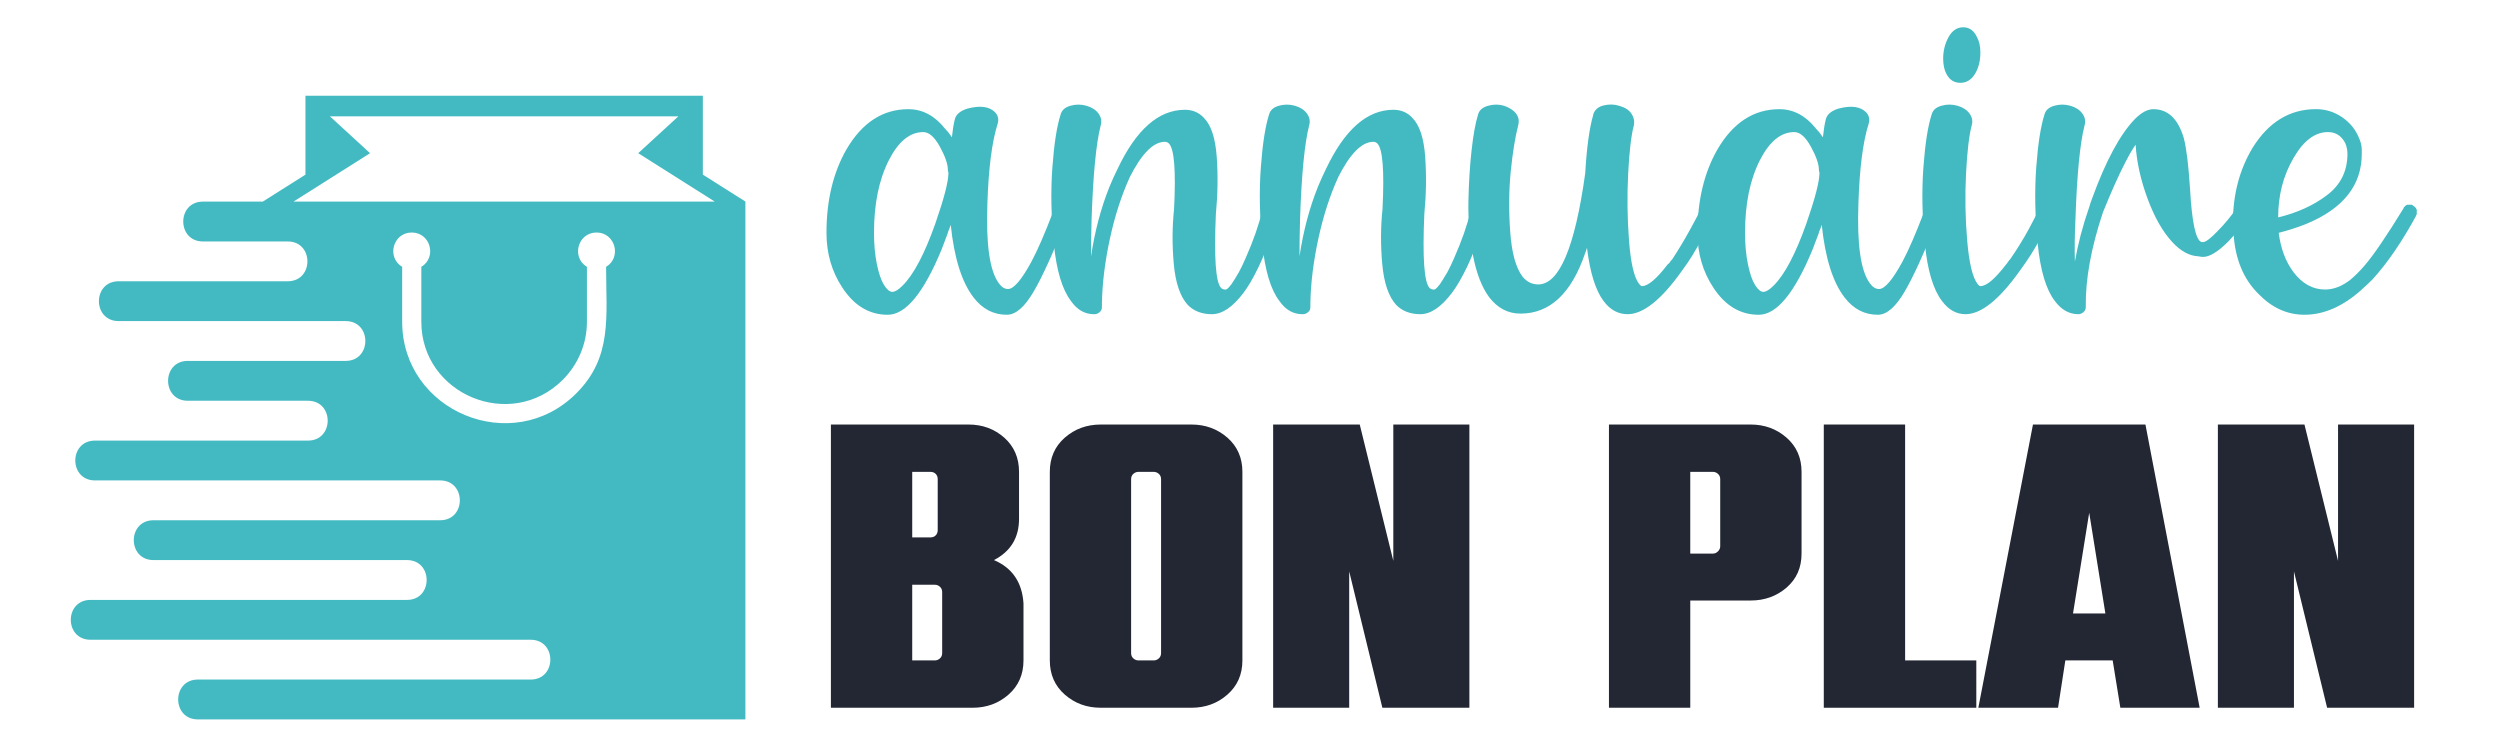 <?xml version="1.0" encoding="utf-8"?>
<!-- Generator: Adobe Illustrator 16.0.0, SVG Export Plug-In . SVG Version: 6.00 Build 0)  -->
<!DOCTYPE svg PUBLIC "-//W3C//DTD SVG 1.1//EN" "http://www.w3.org/Graphics/SVG/1.1/DTD/svg11.dtd">
<svg version="1.1" id="Calque_1" xmlns:x="http://ns.adobe.com/Extensibility/1.0/" xmlns:i="http://ns.adobe.com/AdobeIllustrator/10.0/" xmlns:graph="http://ns.adobe.com/Graphs/1.0/"
	 xmlns="http://www.w3.org/2000/svg" xmlns:xlink="http://www.w3.org/1999/xlink" x="0px" y="0px" width="200px" height="60px"
	 viewBox="0 0 200 60" enable-background="new 0 0 200 60" xml:space="preserve">
<g>
	<path fill="#43BAC2" d="M85.084,16.43c0.275,0.092,0.413,0.26,0.413,0.504c0,0.091-0.016,0.168-0.046,0.229
		c-0.031,0.091-0.107,0.291-0.229,0.596c-0.978,2.505-1.826,4.368-2.542,5.589c-0.718,1.222-1.429,1.833-2.131,1.833
		c-1.069,0-1.955-0.458-2.657-1.374c-0.947-1.221-1.558-3.161-1.833-5.818c-0.061,0.183-0.137,0.382-0.229,0.596v0.046
		c-0.183,0.488-0.351,0.932-0.503,1.329c-1.436,3.481-2.872,5.222-4.307,5.222c-1.466,0-2.673-0.717-3.619-2.153
		c-0.855-1.283-1.283-2.749-1.283-4.398c0-2.596,0.534-4.826,1.604-6.689c1.252-2.138,2.901-3.207,4.948-3.207
		c1.13,0,2.107,0.52,2.932,1.558c0.184,0.183,0.367,0.412,0.55,0.687c0.061-0.58,0.137-1.053,0.229-1.42
		c0.092-0.396,0.427-0.688,1.008-0.871c1.038-0.275,1.787-0.167,2.245,0.321c0.213,0.245,0.275,0.535,0.183,0.871
		c-0.458,1.436-0.733,3.559-0.825,6.368c-0.123,3.298,0.184,5.437,0.917,6.414c0.213,0.306,0.458,0.458,0.733,0.458
		c0.458,0,1.083-0.733,1.878-2.199c0.488-0.916,1.054-2.214,1.695-3.895c0.061-0.121,0.107-0.213,0.138-0.274
		C84.473,16.384,84.718,16.278,85.084,16.43z M75.876,13.819c-0.031-0.091-0.046-0.167-0.046-0.229c0-0.458-0.214-1.077-0.641-1.855
		c-0.428-0.779-0.871-1.168-1.329-1.168c-1.07,0-1.986,0.749-2.749,2.245c-0.795,1.558-1.191,3.498-1.191,5.819
		c0,0.916,0.076,1.749,0.229,2.497c0.152,0.749,0.344,1.306,0.573,1.672c0.229,0.366,0.45,0.549,0.664,0.549
		c0.213,0,0.488-0.167,0.825-0.504c0.885-0.885,1.756-2.535,2.611-4.947C75.525,15.88,75.876,14.521,75.876,13.819z"/>
	<path fill="#43BAC2" d="M102.173,16.888c0,0.031,0,0.062,0,0.092v0.045v0.046l-0.046,0.046c-0.428,1.986-1.13,3.819-2.107,5.498
		c-0.183,0.306-0.367,0.581-0.55,0.825c-0.855,1.13-1.695,1.695-2.52,1.695c-0.794,0-1.436-0.245-1.924-0.733
		c-0.611-0.671-0.985-1.764-1.123-3.276c-0.137-1.512-0.13-2.985,0.023-4.421c0.152-3.054,0.015-4.795-0.412-5.223
		c-0.092-0.091-0.199-0.137-0.321-0.137c-0.917,0-1.849,0.932-2.795,2.795c-0.672,1.466-1.207,3.115-1.604,4.948
		c-0.397,1.833-0.611,3.558-0.641,5.177c0,0.092,0,0.199,0,0.321c0,0.152-0.062,0.282-0.184,0.39
		c-0.122,0.106-0.259,0.16-0.412,0.16h-0.046c-0.733,0-1.344-0.352-1.833-1.054c-0.703-0.917-1.161-2.451-1.375-4.604
		c-0.214-2.153-0.252-4.176-0.114-6.07c0.137-1.893,0.358-3.313,0.664-4.261c0.091-0.335,0.351-0.564,0.779-0.687
		c0.428-0.122,0.855-0.122,1.283,0c0.427,0.123,0.749,0.329,0.962,0.619c0.213,0.291,0.275,0.604,0.183,0.939
		c-0.366,1.405-0.611,3.91-0.733,7.513c-0.031,1.13-0.046,2.124-0.046,2.978c0.305-2.016,0.794-3.863,1.466-5.543
		c0.213-0.519,0.427-0.992,0.642-1.42c1.496-3.176,3.298-4.764,5.406-4.764c0.611,0,1.115,0.214,1.512,0.641
		c0.58,0.581,0.923,1.62,1.031,3.116c0.106,1.497,0.083,3.024-0.068,4.581c-0.154,3.482-0.016,5.452,0.412,5.91
		c0.091,0.091,0.213,0.137,0.366,0.137c0.092,0,0.229-0.121,0.412-0.366l0.046-0.046c0.183-0.275,0.382-0.596,0.596-0.962
		c0.184-0.336,0.367-0.717,0.55-1.146c0.611-1.375,1.054-2.642,1.329-3.803c0.03-0.03,0.046-0.053,0.046-0.068
		c0-0.015,0-0.038,0-0.069h0.045v-0.046c0-0.03,0.016-0.061,0.047-0.092l0.046-0.045h0.046c0.061-0.092,0.152-0.138,0.274-0.138
		h0.046c0.029,0,0.061,0,0.092,0h0.046h0.046h0.045c0.03,0,0.047,0.016,0.047,0.046h0.045h0.047c0,0.031,0.015,0.062,0.045,0.092
		h0.047c0.03,0.03,0.045,0.054,0.045,0.069c0,0.016,0.016,0.022,0.045,0.022c0.03,0.062,0.062,0.138,0.093,0.229V16.888z"/>
	<path fill="#43BAC2" d="M118.85,16.888c0,0.031,0,0.062,0,0.092v0.045v0.046l-0.048,0.046c-0.427,1.986-1.129,3.819-2.105,5.498
		c-0.184,0.306-0.367,0.581-0.55,0.825c-0.855,1.13-1.696,1.695-2.52,1.695c-0.796,0-1.438-0.245-1.925-0.733
		c-0.612-0.671-0.986-1.764-1.122-3.276c-0.138-1.512-0.13-2.985,0.022-4.421c0.151-3.054,0.016-4.795-0.413-5.223
		c-0.091-0.091-0.198-0.137-0.319-0.137c-0.916,0-1.85,0.932-2.796,2.795c-0.672,1.466-1.207,3.115-1.604,4.948
		c-0.396,1.833-0.611,3.558-0.64,5.177c0,0.092,0,0.199,0,0.321c0,0.152-0.063,0.282-0.186,0.39c-0.121,0.106-0.259,0.16-0.412,0.16
		h-0.045c-0.732,0-1.345-0.352-1.832-1.054c-0.704-0.917-1.161-2.451-1.375-4.604c-0.214-2.153-0.252-4.176-0.114-6.07
		c0.137-1.893,0.358-3.313,0.664-4.261c0.092-0.335,0.351-0.564,0.778-0.687c0.429-0.122,0.855-0.122,1.284,0
		c0.427,0.123,0.748,0.329,0.961,0.619c0.214,0.291,0.276,0.604,0.184,0.939c-0.366,1.405-0.612,3.91-0.733,7.513
		c-0.03,1.13-0.045,2.124-0.045,2.978c0.304-2.016,0.793-3.863,1.466-5.543c0.213-0.519,0.427-0.992,0.64-1.42
		c1.498-3.176,3.3-4.764,5.408-4.764c0.61,0,1.114,0.214,1.511,0.641c0.58,0.581,0.924,1.62,1.031,3.116
		c0.105,1.497,0.083,3.024-0.069,4.581c-0.153,3.482-0.016,5.452,0.413,5.91c0.091,0.091,0.214,0.137,0.366,0.137
		c0.091,0,0.229-0.121,0.412-0.366l0.045-0.046c0.184-0.275,0.382-0.596,0.598-0.962c0.183-0.336,0.366-0.717,0.549-1.146
		c0.61-1.375,1.055-2.642,1.328-3.803c0.03-0.03,0.046-0.053,0.046-0.068c0-0.015,0-0.038,0-0.069h0.047v-0.046
		c0-0.03,0.015-0.061,0.045-0.092l0.046-0.045h0.045c0.063-0.092,0.153-0.138,0.276-0.138h0.045c0.03,0,0.061,0,0.093,0h0.045h0.046
		h0.045c0.03,0,0.047,0.016,0.047,0.046h0.046h0.045c0,0.031,0.016,0.062,0.046,0.092h0.047c0.03,0.03,0.045,0.054,0.045,0.069
		c0,0.016,0.016,0.022,0.046,0.022c0.03,0.062,0.061,0.138,0.093,0.229V16.888z"/>
	<path fill="#43BAC2" d="M136.213,16.201c0,0,0.183,0.062,0.55,0.183c0.366,0.123,0.488,0.367,0.366,0.733
		c-0.123,0.366-0.458,1.039-1.008,2.016c-0.429,0.856-0.947,1.695-1.559,2.521c-1.648,2.321-3.1,3.481-4.352,3.481
		c-0.764,0-1.405-0.352-1.925-1.054c-0.641-0.854-1.084-2.275-1.328-4.261c-0.03,0.123-0.077,0.26-0.138,0.413
		c-1.099,3.238-2.825,4.856-5.177,4.856c-1.008,0-1.848-0.443-2.52-1.328c-0.581-0.794-1.008-1.902-1.282-3.322
		c-0.275-1.42-0.397-2.863-0.367-4.329c0.029-1.466,0.114-2.825,0.252-4.077s0.313-2.214,0.526-2.887
		c0.092-0.335,0.359-0.564,0.802-0.687c0.443-0.122,0.863-0.122,1.26,0c0.275,0.092,0.512,0.214,0.711,0.367
		c0.198,0.153,0.336,0.329,0.412,0.527c0.076,0.199,0.083,0.42,0.022,0.664c-0.244,0.947-0.442,2.176-0.596,3.688
		c-0.152,1.512-0.168,3.123-0.045,4.833c0.122,1.711,0.458,2.917,1.008,3.619c0.336,0.397,0.748,0.596,1.236,0.596
		c1.68,0,2.933-2.962,3.757-8.888c0.122-2.077,0.336-3.635,0.642-4.673V9.146c0.122-0.366,0.396-0.603,0.824-0.71
		c0.428-0.106,0.84-0.099,1.237,0.023c0.458,0.123,0.786,0.329,0.985,0.619c0.198,0.291,0.267,0.604,0.206,0.939
		c-0.214,0.794-0.367,2.084-0.458,3.871c-0.092,1.787-0.069,3.574,0.068,5.36c0.137,1.787,0.404,2.94,0.802,3.459
		c0.092,0.123,0.167,0.183,0.229,0.183c0.488,0,1.176-0.58,2.062-1.741c0.093-0.061,0.153-0.122,0.185-0.183
		c0.029-0.061,0.092-0.138,0.184-0.229c0.518-0.793,0.999-1.595,1.442-2.405c0.442-0.809,0.71-1.321,0.802-1.535
		C136.15,16.4,136.213,16.201,136.213,16.201z"/>
	<path fill="#43BAC2" d="M154.767,16.43c0.274,0.092,0.412,0.26,0.412,0.504c0,0.091-0.016,0.168-0.046,0.229
		c-0.03,0.091-0.106,0.291-0.229,0.596c-0.979,2.505-1.826,4.368-2.543,5.589c-0.718,1.222-1.429,1.833-2.13,1.833
		c-1.07,0-1.955-0.458-2.657-1.374c-0.947-1.221-1.558-3.161-1.834-5.818c-0.061,0.183-0.137,0.382-0.229,0.596v0.046
		c-0.183,0.488-0.351,0.932-0.504,1.329c-1.436,3.481-2.871,5.222-4.307,5.222c-1.466,0-2.673-0.717-3.619-2.153
		c-0.855-1.283-1.282-2.749-1.282-4.398c0-2.596,0.534-4.826,1.603-6.689c1.253-2.138,2.902-3.207,4.949-3.207
		c1.129,0,2.106,0.52,2.931,1.558c0.184,0.183,0.367,0.412,0.551,0.687c0.061-0.58,0.137-1.053,0.229-1.42
		c0.092-0.396,0.428-0.688,1.008-0.871c1.038-0.275,1.787-0.167,2.245,0.321c0.213,0.245,0.274,0.535,0.183,0.871
		c-0.458,1.436-0.732,3.559-0.824,6.368c-0.122,3.298,0.184,5.437,0.916,6.414c0.214,0.306,0.459,0.458,0.734,0.458
		c0.458,0,1.083-0.733,1.878-2.199c0.488-0.916,1.053-2.214,1.695-3.895c0.061-0.121,0.105-0.213,0.137-0.274
		C154.155,16.384,154.399,16.278,154.767,16.43z M145.558,13.819c-0.03-0.091-0.046-0.167-0.046-0.229
		c0-0.458-0.214-1.077-0.641-1.855c-0.429-0.779-0.871-1.168-1.329-1.168c-1.069,0-1.986,0.749-2.749,2.245
		c-0.794,1.558-1.19,3.498-1.19,5.819c0,0.916,0.075,1.749,0.229,2.497c0.151,0.749,0.343,1.306,0.572,1.672
		c0.229,0.366,0.45,0.549,0.663,0.549c0.214,0,0.488-0.167,0.826-0.504c0.885-0.885,1.755-2.535,2.611-4.947
		C145.206,15.88,145.558,14.521,145.558,13.819z"/>
	<path fill="#43BAC2" d="M163.813,16.384c0.382,0.123,0.511,0.367,0.39,0.733c-0.122,0.366-0.459,1.039-1.008,2.016
		c-0.458,0.856-0.993,1.695-1.604,2.521c-1.649,2.321-3.1,3.481-4.353,3.481c-0.732,0-1.359-0.352-1.878-1.054
		c-0.703-0.917-1.162-2.451-1.374-4.604c-0.215-2.153-0.252-4.176-0.115-6.07c0.138-1.893,0.358-3.313,0.665-4.261
		c0.091-0.335,0.35-0.564,0.777-0.687c0.429-0.122,0.855-0.122,1.284,0c0.427,0.123,0.748,0.329,0.961,0.619
		c0.214,0.291,0.276,0.604,0.184,0.939c-0.214,0.794-0.366,2.084-0.458,3.871c-0.092,1.787-0.062,3.574,0.092,5.36
		c0.152,1.787,0.428,2.94,0.825,3.459c0.092,0.123,0.167,0.183,0.229,0.183c0.488,0,1.176-0.58,2.062-1.741
		c0.062-0.061,0.106-0.122,0.138-0.183c0.061-0.092,0.122-0.168,0.184-0.229c0.55-0.793,1.045-1.595,1.488-2.405
		c0.442-0.809,0.694-1.321,0.756-1.535C163.18,16.4,163.431,16.263,163.813,16.384z M156.827,6.626c-0.488,0-0.855-0.229-1.1-0.687
		c-0.184-0.336-0.274-0.748-0.274-1.237c0-0.641,0.145-1.221,0.435-1.741c0.29-0.519,0.68-0.779,1.169-0.779
		c0.488,0,0.854,0.26,1.099,0.779c0.184,0.336,0.275,0.749,0.275,1.237c0,0.672-0.146,1.245-0.436,1.718
		C157.705,6.39,157.315,6.626,156.827,6.626z"/>
	<path fill="#43BAC2" d="M179.757,16.476c0.321,0.214,0.374,0.489,0.16,0.824c-0.52,0.733-1.068,1.405-1.648,2.016
		c-0.824,0.825-1.497,1.237-2.017,1.237c-0.122,0-0.244-0.015-0.366-0.046c-0.733-0.03-1.436-0.412-2.107-1.146
		c-0.764-0.824-1.42-1.977-1.97-3.458c-0.55-1.481-0.871-2.924-0.962-4.329c-0.275,0.397-0.581,0.932-0.916,1.603
		c-0.458,0.886-1.024,2.153-1.695,3.803c-0.947,2.84-1.405,5.36-1.374,7.559v0.046c0,0.152-0.063,0.282-0.185,0.39
		c-0.122,0.106-0.26,0.16-0.412,0.16c-0.732,0-1.359-0.352-1.878-1.054c-0.703-0.917-1.161-2.451-1.374-4.604
		c-0.215-2.153-0.252-4.176-0.115-6.07c0.138-1.893,0.358-3.313,0.665-4.261c0.092-0.335,0.351-0.564,0.778-0.687
		c0.428-0.122,0.854-0.122,1.283,0c0.427,0.123,0.748,0.329,0.961,0.619c0.214,0.291,0.276,0.604,0.184,0.939
		c-0.366,1.405-0.611,3.91-0.733,7.513c-0.061,1.283-0.076,2.414-0.045,3.391c0.244-1.404,0.625-2.855,1.146-4.353
		c0.061-0.213,0.137-0.442,0.229-0.687c1.1-3.024,2.245-5.146,3.436-6.368c0.52-0.519,1.009-0.779,1.467-0.779
		c1.161,0,1.97,0.764,2.428,2.291c0.214,0.795,0.382,2.153,0.505,4.078c0.152,2.688,0.458,4.108,0.916,4.26c0.061,0,0.106,0,0.137,0
		c0.214,0,0.611-0.304,1.192-0.916c0.518-0.519,1.022-1.129,1.512-1.833C179.168,16.308,179.437,16.263,179.757,16.476z"/>
	<path fill="#43BAC2" d="M193.34,16.957c0,0.016,0,0.039,0,0.068c0,0.031,0,0.062,0,0.092c0,0.031-0.016,0.062-0.046,0.092v0.045
		c-1.131,2.078-2.29,3.773-3.482,5.086c-0.274,0.274-0.55,0.534-0.824,0.778c-0.031,0-0.046,0.016-0.046,0.046
		c-1.496,1.344-3.023,2.016-4.582,2.016c-1.374,0-2.596-0.549-3.664-1.649c-1.222-1.191-1.895-2.825-2.017-4.902
		c-0.03-0.061-0.045-0.122-0.045-0.184c0-0.03,0-0.076,0-0.137c0-0.152,0-0.321,0-0.504c0-2.229,0.519-4.215,1.558-5.956
		c1.282-2.077,2.978-3.116,5.085-3.116c0.764,0,1.458,0.214,2.085,0.641c0.625,0.428,1.076,0.978,1.351,1.649
		c0.152,0.337,0.229,0.657,0.229,0.962c0,0.122,0,0.229,0,0.321c0,2.504-1.466,4.368-4.398,5.589
		c-0.672,0.274-1.42,0.519-2.245,0.733c0.153,1.252,0.551,2.307,1.192,3.161c0.701,0.916,1.541,1.374,2.52,1.374
		c0.671,0,1.344-0.259,2.015-0.779c0.397-0.335,0.779-0.717,1.146-1.146c0.733-0.854,1.771-2.382,3.116-4.581
		c0-0.03,0.015-0.061,0.045-0.092l0.047-0.045c0.03-0.03,0.06-0.061,0.091-0.092c0.03,0,0.061-0.015,0.092-0.046
		c0.03,0,0.053,0,0.069,0c0.015,0,0.037,0,0.068,0c0.029,0,0.061,0,0.092,0h0.046c0.03,0,0.061,0,0.091,0h0.047
		c0,0.031,0.015,0.046,0.045,0.046s0.047,0.016,0.047,0.046c0.06,0.031,0.106,0.061,0.137,0.091
		c0.062,0.062,0.106,0.138,0.138,0.229v0.046v0.046C193.34,16.919,193.34,16.942,193.34,16.957z M183.49,12.627
		c-0.825,1.405-1.237,2.994-1.237,4.765c1.526-0.367,2.832-0.962,3.917-1.787c1.083-0.825,1.626-1.924,1.626-3.298
		c0-0.305-0.061-0.596-0.183-0.871c-0.307-0.579-0.765-0.87-1.375-0.87C185.2,10.566,184.283,11.253,183.49,12.627z"/>
</g>
<g>
	<path fill="#232733" d="M77.801,56.62H66.472V33.962h11.005c1.122,0,2.077,0.352,2.865,1.052c0.788,0.702,1.181,1.613,1.181,2.735
		v3.755c0,1.511-0.669,2.611-2.007,3.302c1.467,0.626,2.255,1.78,2.363,3.463v4.564c0,1.121-0.399,2.034-1.197,2.734
		C79.884,56.27,78.923,56.62,77.801,56.62z M74.435,42.992c0.172,0,0.313-0.053,0.42-0.161s0.162-0.248,0.162-0.421v-4.079
		c0-0.173-0.054-0.313-0.162-0.421c-0.108-0.107-0.248-0.161-0.42-0.161h-1.457v5.243H74.435z M74.791,52.833
		c0.15,0,0.286-0.055,0.405-0.162c0.118-0.108,0.178-0.248,0.178-0.421v-4.888c0-0.173-0.06-0.313-0.178-0.421
		c-0.119-0.107-0.254-0.161-0.405-0.161h-1.813v6.053H74.791z"/>
	<path fill="#232733" d="M95.313,56.62h-7.25c-1.123,0-2.083-0.351-2.881-1.053c-0.798-0.7-1.197-1.613-1.197-2.734V37.749
		c0-1.122,0.399-2.033,1.197-2.735c0.798-0.7,1.758-1.052,2.881-1.052h7.25c1.122,0,2.082,0.352,2.881,1.052
		c0.798,0.702,1.198,1.613,1.198,2.735v15.084c0,1.121-0.4,2.034-1.198,2.734C97.395,56.27,96.434,56.62,95.313,56.62z
		 M92.302,52.833c0.151,0,0.286-0.055,0.405-0.162c0.118-0.108,0.178-0.248,0.178-0.421V38.331c0-0.173-0.06-0.313-0.178-0.421
		c-0.119-0.107-0.254-0.161-0.405-0.161h-1.23c-0.151,0-0.286,0.054-0.405,0.161c-0.119,0.108-0.178,0.248-0.178,0.421V52.25
		c0,0.173,0.059,0.313,0.178,0.421c0.119,0.107,0.254,0.162,0.405,0.162H92.302z"/>
	<path fill="#232733" d="M117.55,56.62h-6.96l-2.654-10.908V56.62h-6.085V33.962h6.928l2.686,10.907V33.962h6.086V56.62z"/>
	<path fill="#232733" d="M135.222,56.62h-6.506V33.962h11.329c1.122,0,2.082,0.352,2.881,1.052c0.799,0.702,1.198,1.613,1.198,2.735
		v6.538c0,1.123-0.399,2.028-1.198,2.72c-0.799,0.69-1.759,1.035-2.881,1.035h-4.823V56.62z M137.034,44.287
		c0.151,0,0.286-0.059,0.405-0.178c0.118-0.118,0.178-0.253,0.178-0.404v-5.374c0-0.173-0.06-0.313-0.178-0.421
		c-0.119-0.107-0.254-0.161-0.405-0.161h-1.813v6.538H137.034z"/>
	<path fill="#232733" d="M158.105,56.62h-12.202V33.962h6.506v18.871h5.696V56.62z"/>
	<path fill="#232733" d="M175.973,56.62h-6.345l-0.614-3.787h-3.787l-0.583,3.787h-6.377l4.37-22.658h8.998L175.973,56.62z
		 M168.431,49.078l-1.295-8.06l-1.295,8.06H168.431z"/>
	<path fill="#232733" d="M193.128,56.62h-6.959l-2.653-10.908V56.62h-6.086V33.962h6.927l2.687,10.907V33.962h6.085V56.62z"/>
</g>
<path fill-rule="evenodd" clip-rule="evenodd" fill="#43BAC2" d="M32.941,18.601c1.495,0,2.037,1.977,0.765,2.748v4.39
	c0,5.822,7.158,8.803,11.317,4.644c1.192-1.193,1.932-2.836,1.932-4.644v-4.39c-1.272-0.771-0.729-2.748,0.768-2.748
	c1.493,0,2.037,1.977,0.765,2.748c0,4.001,0.521,7.213-2.38,10.116c-5.13,5.128-13.934,1.444-13.934-5.726v-4.39
	C30.902,20.577,31.444,18.601,32.941,18.601 M23.48,16.128l6.125-3.873l-3.214-2.949H54.27l-3.213,2.949l6.124,3.873H23.48z
	 M24.436,7.661v6.31l-3.414,2.158h-4.787c-2.1,0-2.1,3.188,0,3.188h6.784c2.099,0,2.099,3.184,0,3.184c-4.51,0-9.021,0-13.531,0
	c-2.1,0-2.1,3.186,0,3.186c6.056,0,12.11,0,18.165,0c2.099,0,2.099,3.185,0,3.185c-4.211,0-8.421,0-12.632,0
	c-2.099,0-2.099,3.189,0,3.189h9.618c2.1,0,2.1,3.186,0,3.186c-5.68,0-11.359,0-17.04,0c-2.1,0-2.1,3.187,0,3.187
	c9.204,0,18.408,0,27.612,0c2.1,0,2.1,3.186,0,3.186c-7.646,0-15.29,0-22.933,0c-2.1,0-2.1,3.186,0,3.186c6.758,0,13.52,0,20.279,0
	c2.099,0,2.099,3.187,0,3.187H7.238c-2.099,0-2.099,3.187,0,3.187c11.736,0,23.476,0,35.214,0c2.1,0,2.098,3.184,0,3.184
	c-8.873,0-17.749,0-26.623,0c-2.1,0-2.1,3.188,0,3.188c14.602,0,29.202,0,43.803,0V16.128h0.007l-3.412-2.158v-6.31H24.436z"/>
</svg>

